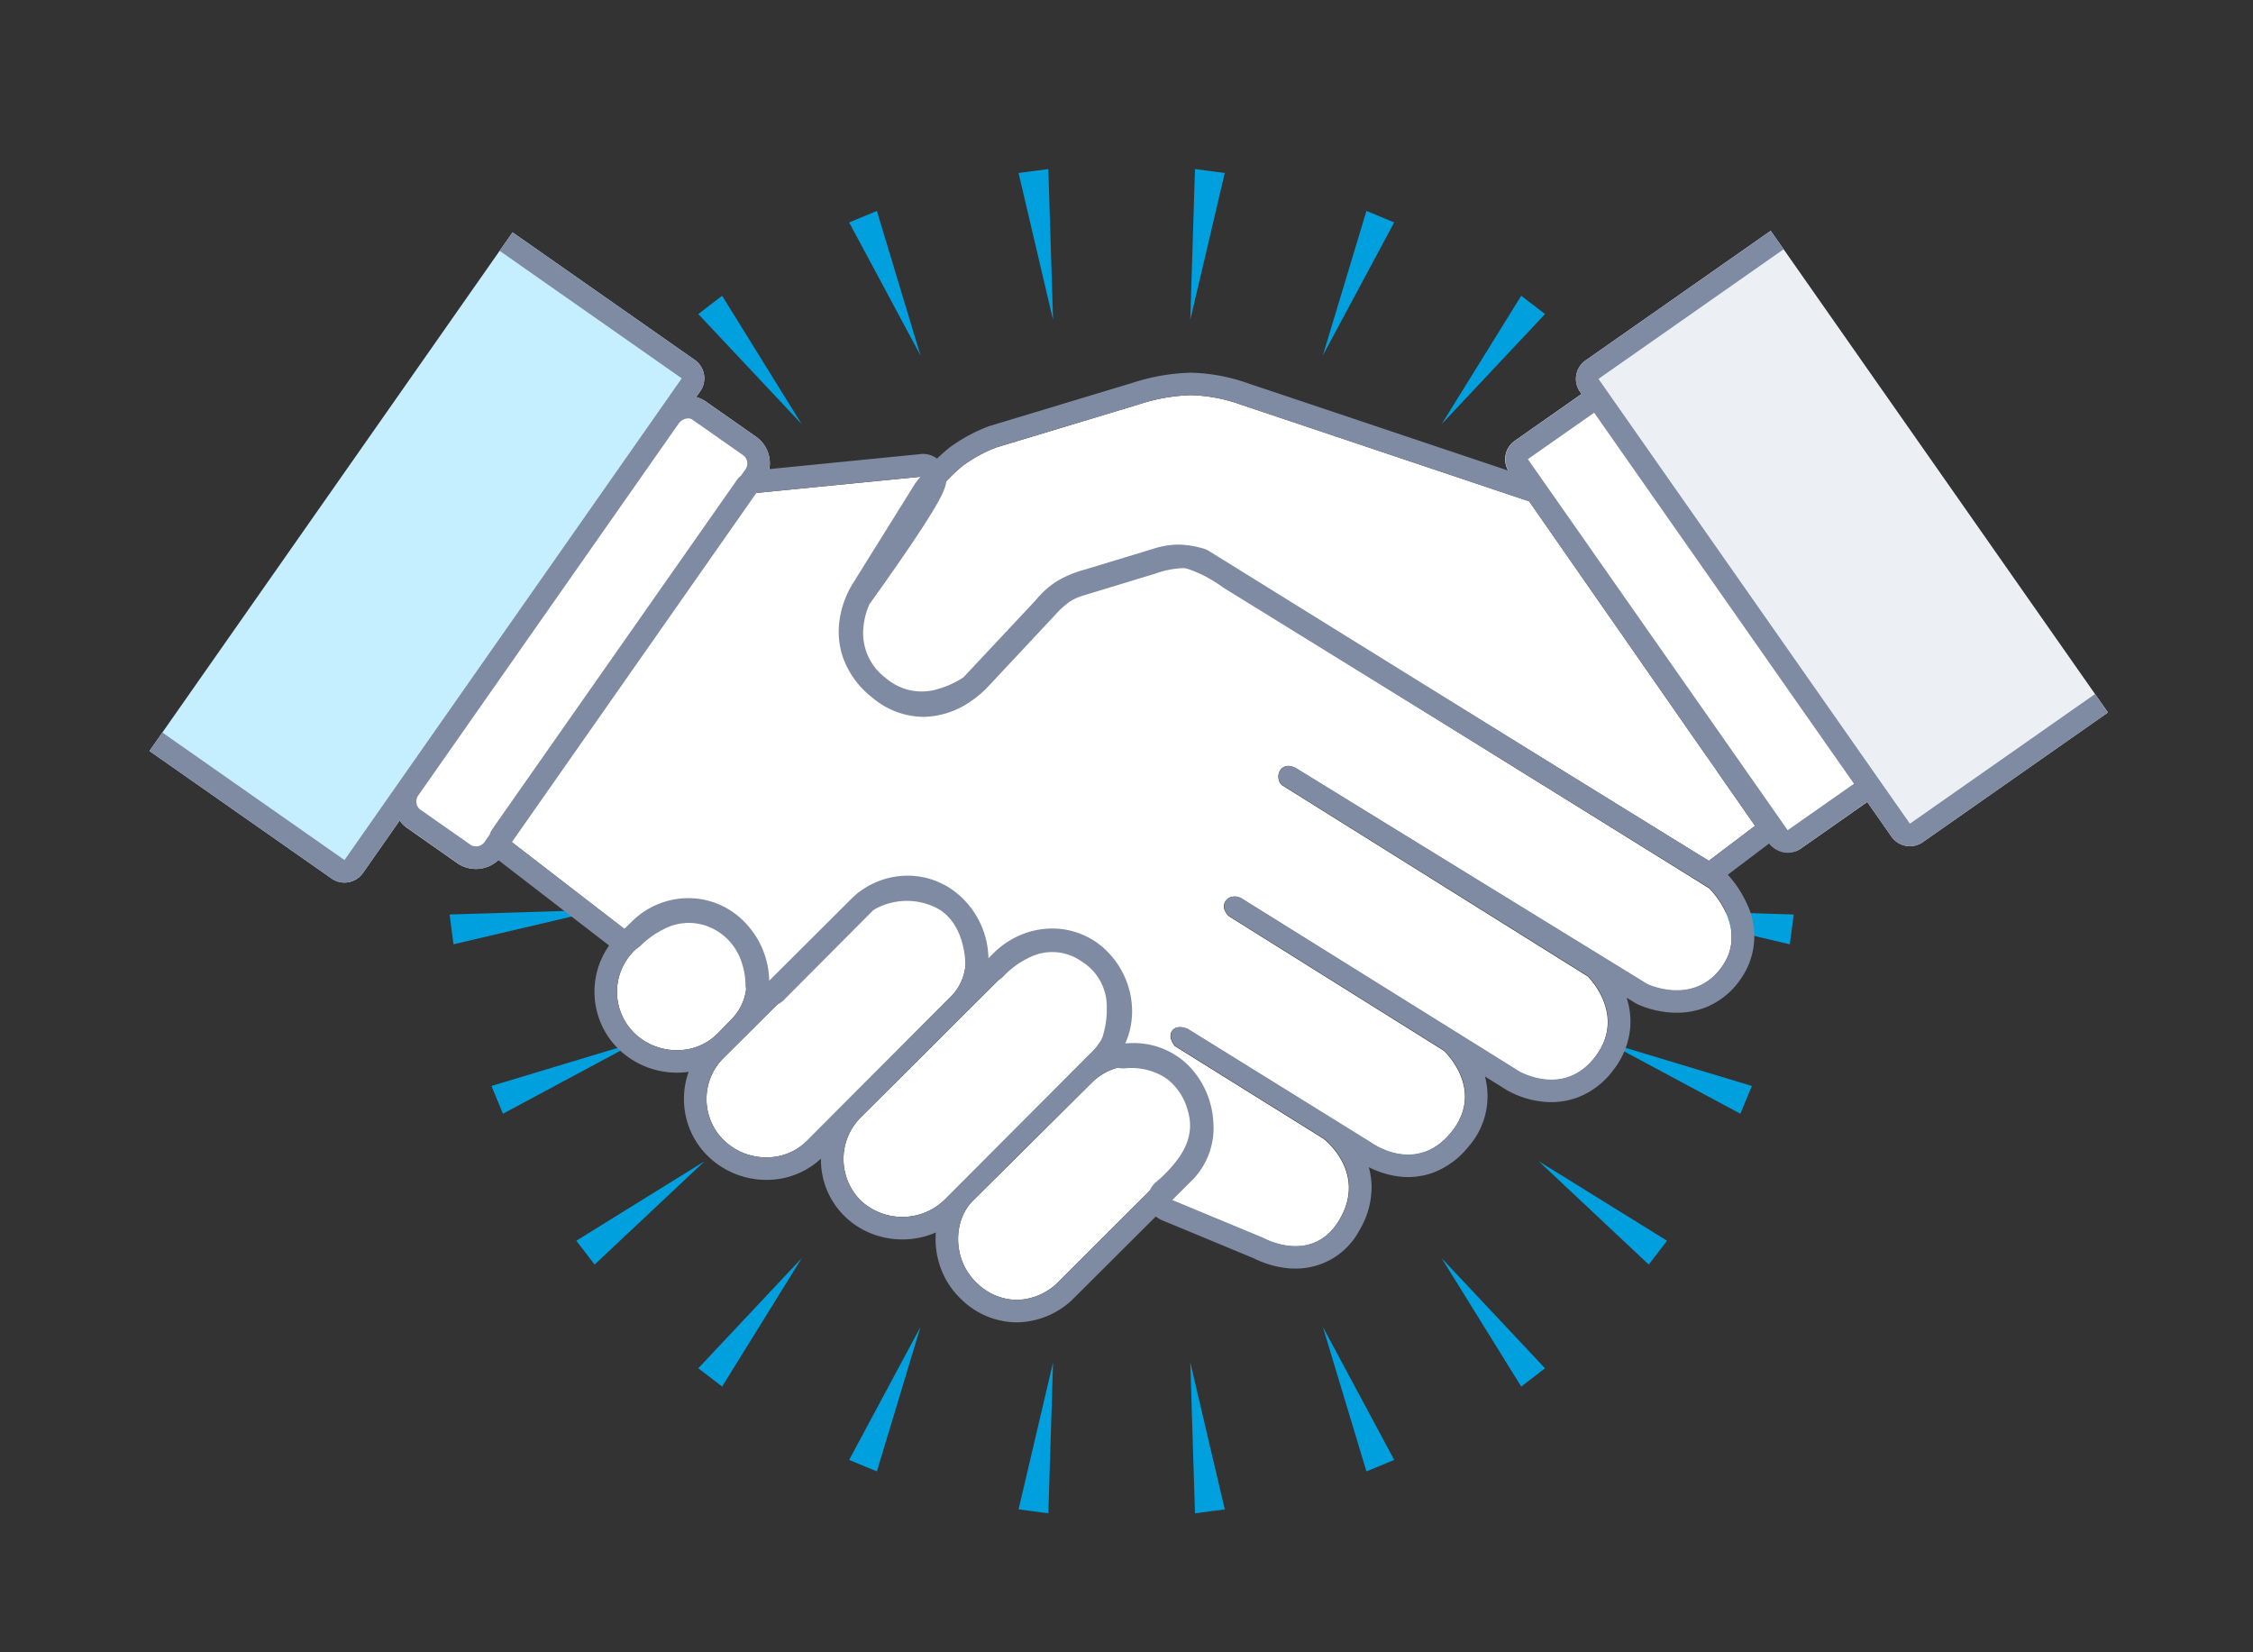 <svg xmlns="http://www.w3.org/2000/svg" xmlns:xlink="http://www.w3.org/1999/xlink" width="300" height="220" viewBox="0 0 300 220">
  <rect x="0" y="0" width="300" height="220" fill="#333333" stroke="none"/>
  <defs>
    <clipPath id="clip-path">
      <rect id="長方形_268" data-name="長方形 268" width="300" height="220" fill="#fff"/>
    </clipPath>
  </defs>
  <g id="マスクグループ_140" data-name="マスクグループ 140" clip-path="url(#clip-path)">
    <path id="パス_1319" data-name="パス 1319" d="M-5074.721,217.279l2-20,2,20Zm20.118-22.384,7.108,18.8-3.864,1.035Zm-43.344,18.8,7.109-18.8-3.245,19.837Zm60.227-25.793,11.732,16.319-3.465,2Zm-81.732,16.319,11.732-16.32-8.268,18.321Zm96.229-27.444,15.557,12.727-2.828,2.828Zm-114.55,12.726,15.556-12.727-12.728,15.557ZM-5012.1,162.28l18.321,8.266-2,3.465Zm-139.565,8.266,18.321-8.268-16.32,11.732Zm146.558-25.149,19.836,3.243-1.035,3.865Zm-155.065,3.243,19.835-3.244-18.8,7.108Zm157.45-21.36,20-2v4Zm-160-2,20,2-20,2Zm2.549-19.363,1.035-3.864,18.8,7.109Zm173.867-3.864,1.035,3.864-19.835,3.244Zm-165.359-18.042,2-3.465,16.32,11.734Zm155.885-3.465,2,3.465-18.321,8.268Zm-14.716-18.322,2.828,2.828-15.556,12.729Zm-127.279,2.83,2.829-2.828,12.726,15.556Zm18.321-14.718,3.465-2,8.268,18.321Zm90-2,3.465,2-11.732,16.32Zm-21.906-8.509,3.864,1.035-7.108,18.8Zm-46.587,1.037,3.864-1.035,3.245,19.835Zm23.225-3.585h4l-2,20Z" transform="translate(5195.293 647.933) rotate(7.5)" fill="#00a0de"/>
    <path id="パス_1660" data-name="パス 1660" d="M-3804.132-1548.826h0a2.979,2.979,0,0,1-1.717-.542l-24.252-16.982,48.353-69.054,24.253,16.981a3,3,0,0,1,.736,4.179l-44.911,64.139A3.006,3.006,0,0,1-3804.132-1548.826Z" transform="translate(3850 1666.341)" fill="#c5eefe"/>
    <path id="パス_1662" data-name="パス 1662" d="M-3804.352-1554.637a3.005,3.005,0,0,1-2.46-1.28l-41.467-59.22a2.981,2.981,0,0,1-.5-2.242,2.979,2.979,0,0,1,1.234-1.936l24.651-17.261,44.908,64.136-24.652,17.261A2.981,2.981,0,0,1-3804.352-1554.637Z" transform="translate(4058.671 1667.305)" fill="#ecf0f5"/>
    <path id="パス_39" data-name="パス 39" d="M17.956,33.722s1.011,8.691,9.959,9.569,11.814-8.273,11.814-8.273l2.05-14.343a8.88,8.88,0,0,1,.642-2.835,11.969,11.969,0,0,1,1.727-2.676l5.947-7.58a8.251,8.251,0,0,1,1.731-1.716,9.509,9.509,0,0,1,2.295-1.1L134.239.306s7.448,1.194,7.388,7.645-6.806,7.569-6.806,7.569L79.975,18.8s-1.53.138-1.532,1.393a1.612,1.612,0,0,0,1.3,1.516l47.972-2.521s7.2,1.144,6.974,8.131-7.222,7.511-7.222,7.511L84.08,37.154s-1.489.083-1.593,1.382,1.489,1.517,1.489,1.517l33.753-1.766s7.6,1.026,7.017,8.421-7.981,7.188-7.981,7.188L88.123,55.5s-1.521.265-1.557,1.357,1.464,1.482,1.464,1.482l23.28-1.26s7.275.258,7.925,7.483-6.928,7.98-6.928,7.98L99.253,75.425a21.668,21.668,0,0,0,.66-3.744c.172-2.051.3-6.486-3.715-9.624-7.384-5.767-13.823.238-13.823.238s-2.369-9.488-11.307-9.021-10.02,10.04-10.02,10.04-4.366-6.143-10.881-4.605a11.635,11.635,0,0,0-8.319,7.048L38.9,82.683S34.842,76.518,27.58,78s-8.435,9.638-8.435,9.638L0,86.76.017,30.116,17,15.531C18.292,14.147,17.956,33.722,17.956,33.722Z" transform="matrix(0.819, 0.574, -0.574, 0.819, 117.822, 40.977)" fill="#fff"/>
    <path id="合体_6" data-name="合体 6" d="M47.861,118.161c-3.219-3.069-3.128-8.25-.474-10.9L63.363,91.4a7.7,7.7,0,0,1,10.618,0c3,3,3.272,8.226.618,10.879L58.433,118.4a8.048,8.048,0,0,1-5.216,2.064A7.717,7.717,0,0,1,47.861,118.161Zm-15.5-11.027a7.821,7.821,0,0,1,.18-11.057l19.679-19.61a7.654,7.654,0,0,1,10.913-.291,7.87,7.87,0,0,1,.307,11.1l-19.8,19.84a8.1,8.1,0,0,1-11.283.021ZM14.169,99.151a7.69,7.69,0,0,1,0-10.876L33.215,69.3a7.521,7.521,0,0,1,10.733-.111c3,3,3.483,7.92.481,10.923L25.27,99.312a7.573,7.573,0,0,1-5.388,2.173A8.092,8.092,0,0,1,14.169,99.151ZM2.253,84.88a7.688,7.688,0,0,1,0-10.874l1.769-1.719a7.521,7.521,0,0,1,10.733-.109c3,3,3.483,7.92.481,10.922l-1.883,1.943a7.567,7.567,0,0,1-5.387,2.172A8.09,8.09,0,0,1,2.253,84.88ZM82.441,23.157s-3.8-2.709-6.2-3.059a13.691,13.691,0,0,0-5.548.83l-9.481,2.884a9.675,9.675,0,0,0-2.578,1.179,14.685,14.685,0,0,0-2.4,2.142l-8.913,9.524s-5.33,6.2-11.447,1.267S33.9,26.739,33.9,26.739l8.3-13.326a24.108,24.108,0,0,1,3.844-4.02,18.907,18.907,0,0,1,4.5-2.446L69.508,1.223A24.22,24.22,0,0,1,76.382,0a21.12,21.12,0,0,1,6.582,1.223l38.493,12.912,30.081,43.211L145.378,62Z" transform="translate(82.158 52.615)" fill="#fff"/>
    <path id="パス_72" data-name="パス 72" d="M4.194,0h8.389a4.366,4.366,0,0,1,4.194,4.52V64.79a4.366,4.366,0,0,1-4.194,4.52H4.194A4.366,4.366,0,0,1,0,64.79V4.52A4.366,4.366,0,0,1,4.194,0Z" transform="matrix(0.819, 0.574, -0.574, 0.819, 90.477, 51.012)" fill="#fff"/>
    <rect id="長方形_101" data-name="長方形 101" width="16.778" height="66.31" rx="3" transform="matrix(-0.819, 0.574, -0.574, -0.819, 251.043, 105.094)" fill="#fff"/>
    <path id="パス_1661" data-name="パス 1661" d="M-3698.122-1512.051a13.032,13.032,0,0,1-4.845-1.354l-12.218-5.07a3,3,0,0,1-1.825-2.346,2.991,2.991,0,0,1,1.086-2.757,18.918,18.918,0,0,0,2.272-2.277c1.294-1.552,2.9-3.99,1.913-7.215a7.874,7.874,0,0,0-2.9-4.314,8.483,8.483,0,0,0-5.269-1.327,3,3,0,0,1-2.781-1.1,2.973,2.973,0,0,1-.441-2.936,12.1,12.1,0,0,0,.607-4.02,7.047,7.047,0,0,0-3.083-5.983c-.128-.089-.262-.178-.4-.263a6.742,6.742,0,0,0-6.8-.445,11.389,11.389,0,0,0-3.335,2.372,2.984,2.984,0,0,1-3.306.847,2.984,2.984,0,0,1-1.936-2.811c-.007-.223-.185-4.522-3.137-6.59a6.164,6.164,0,0,0-1.245-.668,8.76,8.76,0,0,0-7.82.531l-11.923,11.975a3.008,3.008,0,0,1-3.333.654,2.967,2.967,0,0,1-1.792-2.844,9.509,9.509,0,0,0-.445-2.606,7.67,7.67,0,0,0-2.909-4.105,8.146,8.146,0,0,0-1.429-.793,7.09,7.09,0,0,0-6.229.351,11.57,11.57,0,0,0-2.827,2.007,3,3,0,0,1-4.019.323l-15.057-11.607a4.272,4.272,0,0,1-5.319.489l-6.872-4.812a3.917,3.917,0,0,1-.944-.936l-4.886,6.978a3,3,0,0,1-2.46,1.279h0a2.982,2.982,0,0,1-1.717-.542L-3850-1580.946l1.721-2.457,24.253,16.982,44.909-64.14-24.251-16.982,1.721-2.457,24.253,16.981a3,3,0,0,1,.735,4.179l-.527.754a3.931,3.931,0,0,1,1.2.567l6.872,4.812a4.18,4.18,0,0,1,1.635,4.229l20.038-1.986a3.134,3.134,0,0,1,2.245.535,3.119,3.119,0,0,1,1.292,2.06c.207,1.236-.2,2.369-1.83,5.054-.835,1.378-2.007,3.174-3.484,5.34-2.137,3.134-4.322,6.17-4.91,6.987a9.787,9.787,0,0,0-.826,3.427,7.436,7.436,0,0,0,2.866,6.295c.232.2.471.385.709.552a7.25,7.25,0,0,0,6.467.987,11.886,11.886,0,0,0,3.309-1.53l9.614-10.261a11.948,11.948,0,0,1,2.851-2.548,14.752,14.752,0,0,1,3.72-1.54l9.1-2.763a11.084,11.084,0,0,1,3.325-.557,12.508,12.508,0,0,1,3.431.557,3.006,3.006,0,0,1,.663.306l68.186,42.3c.047.029.094.06.139.092a2.891,2.891,0,0,1,.367.3,14.693,14.693,0,0,1,2.888,4.2,9.923,9.923,0,0,1-.868,10.193,10.26,10.26,0,0,1-4.418,3.6,10.486,10.486,0,0,1-4.511.772,13.035,13.035,0,0,1-4.726-1.112c-.094-.045-.186-.1-.274-.15l-1.188-.73a10.3,10.3,0,0,1,.483,3.972,10.625,10.625,0,0,1-2.2,5.593,10.713,10.713,0,0,1-4.677,3.668,10.129,10.129,0,0,1-4.7.62,12.409,12.409,0,0,1-4.783-1.5l-.054-.033-2.932-1.828a10.164,10.164,0,0,1-2.21,9.361,10.953,10.953,0,0,1-4.773,3.473,9.818,9.818,0,0,1-4.735.445,12.331,12.331,0,0,1-3.747-1.2,10.246,10.246,0,0,1,.365,2.43,11.12,11.12,0,0,1-1.577,5.9,9.577,9.577,0,0,1-8.53,5.167Q-3697.738-1512.024-3698.122-1512.051Zm-10.748-21.9c1.491,4.875-1.159,8.433-2.476,10.014a21.74,21.74,0,0,1-2.688,2.688l12.347,5.124s6.641,3.729,10.253-2.563-2.2-10.675-2.2-10.675l-19.792-12.321s-1-1.18-.35-2.053,2.053-.218,2.053-.218l24.381,15.116s5.941,4.414,10.66-1.31-.918-10.923-.918-10.923l-28.661-17.914s-1.18-1.092-.35-2.1a1.653,1.653,0,0,1,2.1-.218l36.876,22.982s6.03,3.583,10.225-2.01-1.049-10.661-1.049-10.661l-40.742-25.45a1.611,1.611,0,0,1-.2-1.987c.721-1.027,2.053-.263,2.053-.263l46.808,28.772s6.167,2.954,9.917-2.3-1.667-10.5-1.667-10.5l-68.186-42.3a9.49,9.49,0,0,0-2.512-.414,8.24,8.24,0,0,0-2.4.414l-9.219,2.8a11.958,11.958,0,0,0-2.95,1.2,8.875,8.875,0,0,0-2.151,1.954l-9.907,10.573s-7.6,5.85-14.423,0-2.669-13.55-2.669-13.55,11.5-15.842,9.65-15.45l-22.123,2.192-32.551,46.487,15.073,11.618s5.639-6.008,12.438-3.057,6.588,10.331,6.588,10.331l12.122-12.175a11.633,11.633,0,0,1,10.856-1c6.219,2.477,6.272,10.014,6.272,10.014s6.377-7.221,13.967-2.477,4.088,13.875,4.088,13.875a8.436,8.436,0,0,1,1.062-.057A10.4,10.4,0,0,1-3708.87-1533.947Zm-70.686-90.553-34.569,49.37a1.405,1.405,0,0,0,.106,1.93l6.872,4.812a1.406,1.406,0,0,0,1.85-.56l.6-.857a3,3,0,0,1,.4-.8l32.5-46.389a3,3,0,0,1,.57-.611l.5-.708a1.405,1.405,0,0,0-.106-1.93l-6.872-4.812a.976.976,0,0,0-.568-.17A1.636,1.636,0,0,0-3779.556-1624.5Z" transform="translate(3869.897 1680.937)" fill="#7f8ba2"/>
    <path id="パス_1663" data-name="パス 1663" d="M-3801.211-1507.782a10.743,10.743,0,0,1-2.527-3.7,11.157,11.157,0,0,1-.843-4.142c0-.335.007-.668.032-1a11.115,11.115,0,0,1-4.46.92,11.169,11.169,0,0,1-4.133-.786,10.633,10.633,0,0,1-3.621-2.371,10.5,10.5,0,0,1-3.08-7.6,10.543,10.543,0,0,1-7.276,2.826,11.14,11.14,0,0,1-7.834-3.213,10.62,10.62,0,0,1-3.132-7.56,10.691,10.691,0,0,1,.621-3.608,11.266,11.266,0,0,1-1.571.109h0a11.136,11.136,0,0,1-7.83-3.213,10.616,10.616,0,0,1-3.132-7.559,10.616,10.616,0,0,1,3.133-7.559l.03-.03,1.756-1.705a10.689,10.689,0,0,1,7.576-3.169,10.384,10.384,0,0,1,7.383,3.076,11.461,11.461,0,0,1,3.365,7.4c.011.172.017.343.02.513l10.831-10.794a10.692,10.692,0,0,1,7.594-3.188,10.387,10.387,0,0,1,7.382,3.075,11.466,11.466,0,0,1,3.365,7.4c.01.174.017.347.019.52l.646-.643a11.358,11.358,0,0,1,3.662-2.467,10.775,10.775,0,0,1,4.182-.847,10.269,10.269,0,0,1,7.309,3.027,11.366,11.366,0,0,1,2.377,3.479,11.169,11.169,0,0,1,.942,4.019,10.48,10.48,0,0,1-.892,4.772q.517-.049,1.042-.049a10.348,10.348,0,0,1,7.381,3,11.658,11.658,0,0,1,3.3,7.528,9.909,9.909,0,0,1-2.686,7.6l-16.169,16.121c-.055.055-.112.108-.172.158a10.986,10.986,0,0,1-7.162,2.781A10.665,10.665,0,0,1-3801.211-1507.782Zm17.573-28.932-15.976,15.858c-2.654,2.654-2.745,7.834.474,10.9a7.717,7.717,0,0,0,5.357,2.3,8.048,8.048,0,0,0,5.216-2.064l16.166-16.12c2.653-2.653,2.384-7.876-.618-10.88a7.376,7.376,0,0,0-5.26-2.123A7.625,7.625,0,0,0-3783.637-1536.713Zm-11.146-14.932-19.678,19.609a7.822,7.822,0,0,0-.181,11.057,7.962,7.962,0,0,0,5.634,2.278,7.96,7.96,0,0,0,5.65-2.3l19.8-19.839a7.87,7.87,0,0,0-.307-11.1,7.271,7.271,0,0,0-5.186-2.149A8.123,8.123,0,0,0-3794.783-1551.645Zm-19-7.171-19.046,18.978a7.691,7.691,0,0,0,0,10.876,8.091,8.091,0,0,0,5.713,2.334,7.572,7.572,0,0,0,5.388-2.173l19.159-19.2c3-3,2.522-7.92-.48-10.924a7.4,7.4,0,0,0-5.261-2.2A7.733,7.733,0,0,0-3813.785-1558.817Zm-29.193,2.99-1.769,1.719a7.688,7.688,0,0,0,0,10.875,8.088,8.088,0,0,0,5.708,2.334,7.56,7.56,0,0,0,5.391-2.172l1.883-1.943c3-3,2.521-7.92-.481-10.922a7.4,7.4,0,0,0-5.26-2.2A7.736,7.736,0,0,0-3842.978-1555.827Zm139.781-7.735-62.938-38.842c-.056-.035-.112-.072-.165-.11a17.157,17.157,0,0,0-4.9-2.533,3.812,3.812,0,0,0-.525-.033,12.2,12.2,0,0,0-3.542.705c-.062.024-.112.041-.177.06l-9.48,2.884c-.046.013-.06.018-.1.029a6.746,6.746,0,0,0-1.687.777,11.465,11.465,0,0,0-1.818,1.633l-.057.062-8.883,9.493a13.7,13.7,0,0,1-2.36,2.042,11.331,11.331,0,0,1-6.379,2.115,10.708,10.708,0,0,1-6.812-2.574,11.884,11.884,0,0,1-3.819-5.13,10.6,10.6,0,0,1-.551-5.022,12.612,12.612,0,0,1,1.756-4.976l8.288-13.3c.043-.07.089-.137.138-.2a26.519,26.519,0,0,1,4.419-4.605,21.606,21.606,0,0,1,5.319-2.895c.049-.017.1-.034.149-.049l18.911-5.708a27.182,27.182,0,0,1,7.792-1.366,24.205,24.205,0,0,1,7.58,1.393l34.742,11.653a3,3,0,0,1,.863-3.983l8.828-6.183.046-.031-.207-.3a2.981,2.981,0,0,1-.5-2.243,2.979,2.979,0,0,1,1.234-1.936l24.651-17.262,1.72,2.458-24.651,17.26,41.468,59.223,24.651-17.262,1.721,2.458-24.652,17.26a2.974,2.974,0,0,1-1.717.543,3,3,0,0,1-2.461-1.28l-3.226-4.607-.046.033-8.828,6.183a2.989,2.989,0,0,1-1.719.542,2.993,2.993,0,0,1-2.442-1.256l-.091.071-6.161,4.653a3,3,0,0,1-1.809.606A3,3,0,0,1-3703.2-1563.562Zm-67.567-44.454c2.4.35,6.2,3.059,6.2,3.059l62.938,38.842,6.161-4.653-30.081-43.211-38.493-12.912a21.118,21.118,0,0,0-6.582-1.223,24.22,24.22,0,0,0-6.875,1.223l-18.961,5.724a18.933,18.933,0,0,0-4.5,2.446,24.147,24.147,0,0,0-3.844,4.021l-8.3,13.326s-4.15,6.248,1.967,11.185,11.447-1.268,11.447-1.268l8.912-9.524a14.679,14.679,0,0,1,2.4-2.141,9.661,9.661,0,0,1,2.578-1.18l9.481-2.883a15.318,15.318,0,0,1,4.591-.9A6.683,6.683,0,0,1-3770.764-1608.016Zm45.05-11.577,34.593,49.4,8.828-6.182-34.593-49.4Z" transform="translate(3929.158 1680.729)" fill="#7f8ba2"/>
  </g>
</svg>
